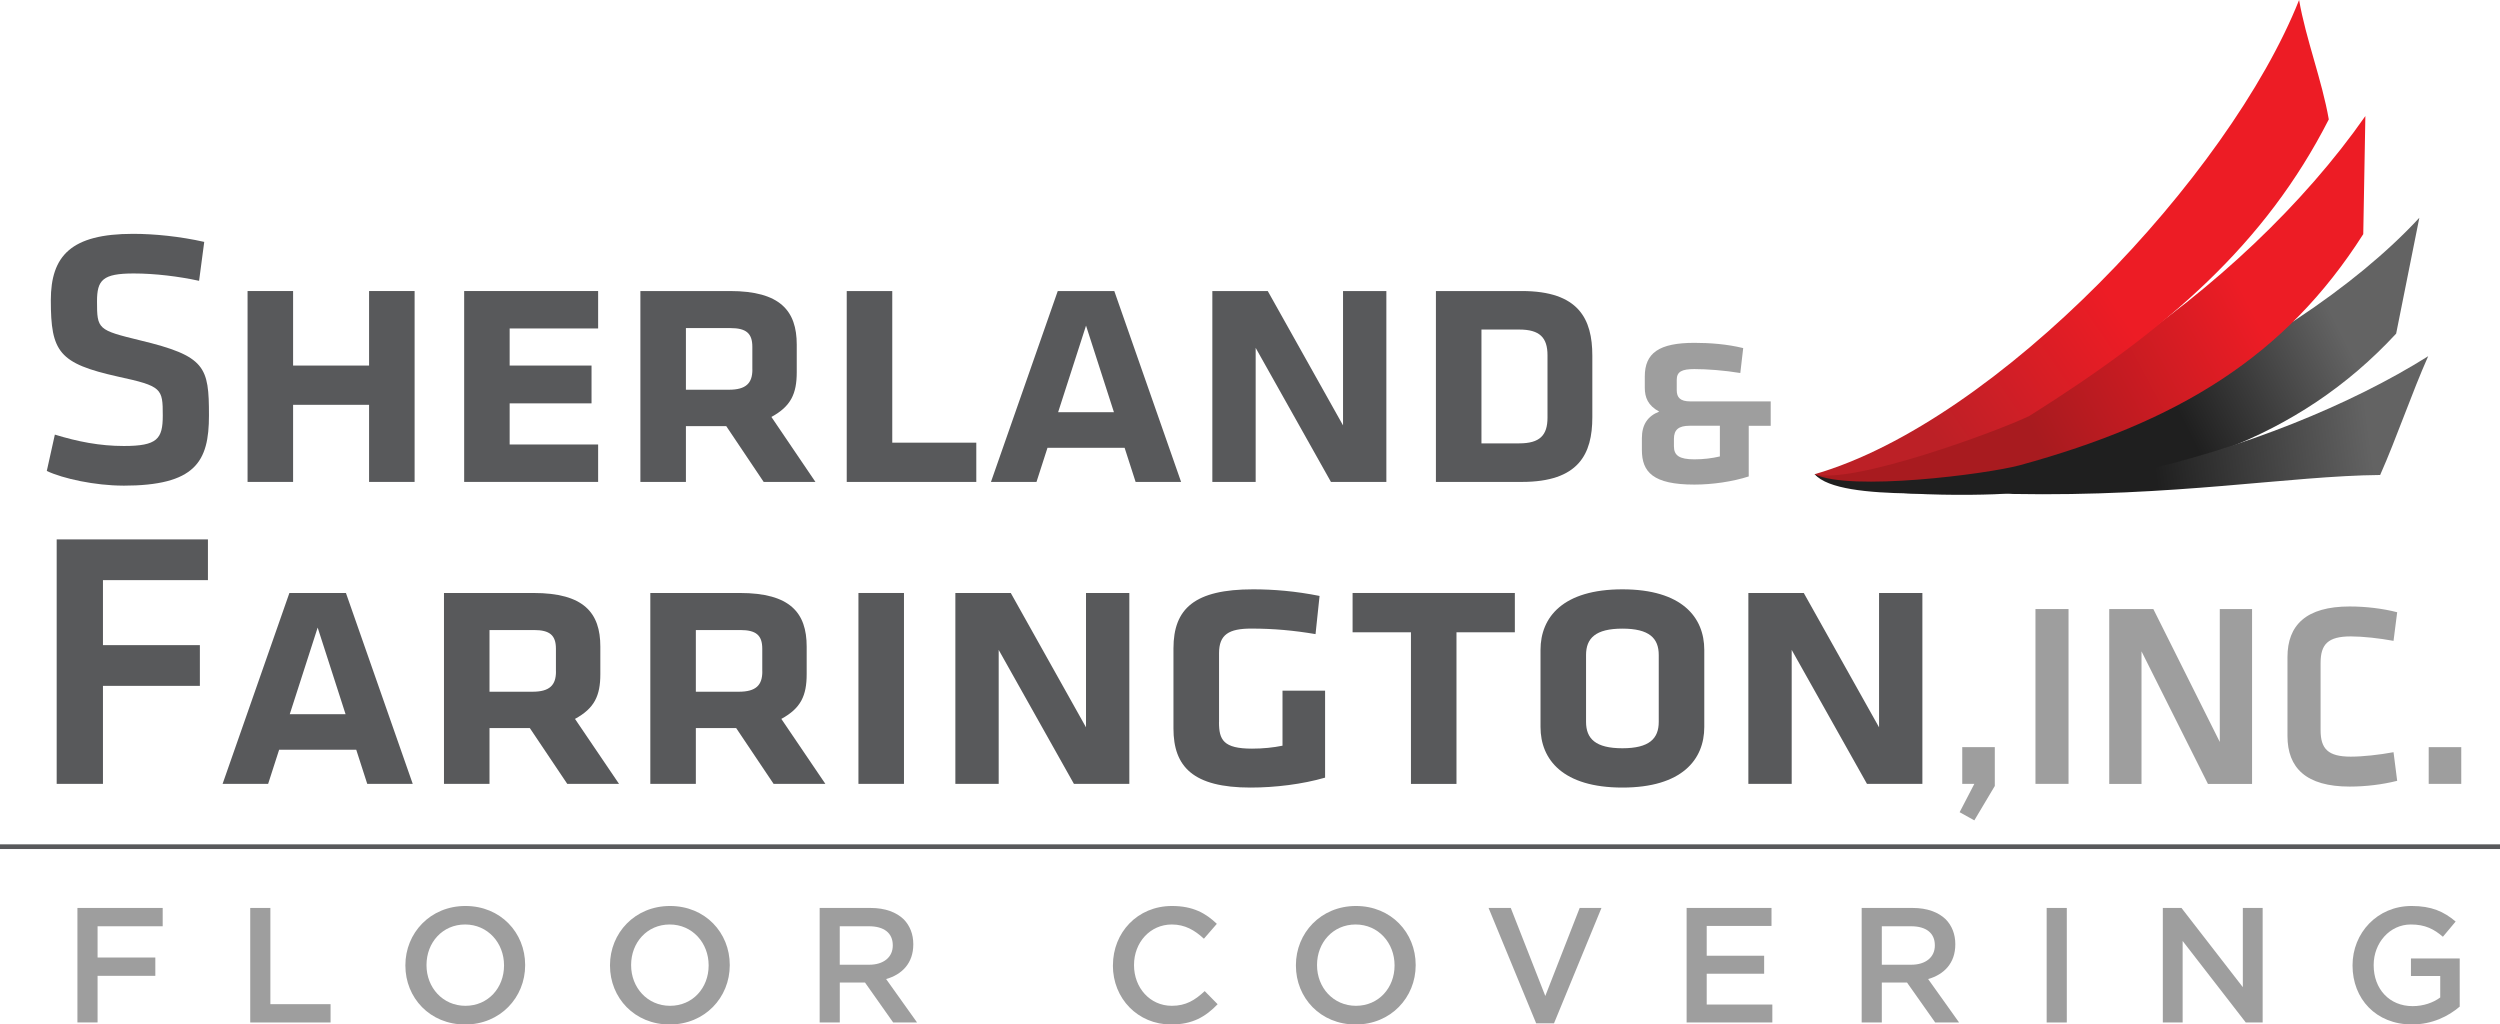 <svg xmlns="http://www.w3.org/2000/svg" xmlns:xlink="http://www.w3.org/1999/xlink" id="Layer_1" viewBox="0 0 533.7 218.7"><defs><style>.cls-1{fill:url(#linear-gradient);}.cls-1,.cls-2,.cls-3,.cls-4,.cls-5,.cls-6{stroke-width:0px;}.cls-2{fill:url(#linear-gradient-4);}.cls-3{fill:url(#linear-gradient-2);}.cls-4{fill:url(#linear-gradient-3);}.cls-7{fill:none;stroke:#58595b;}.cls-5{fill:#58595b;}.cls-6{fill:#9e9e9e;}</style><linearGradient id="linear-gradient" x1="497.22" y1="65.78" x2="462.6" y2="83.09" gradientUnits="userSpaceOnUse"><stop offset="0" stop-color="#636363"></stop><stop offset="1" stop-color="#1f1f1f"></stop></linearGradient><linearGradient id="linear-gradient-2" x1="505.46" y1="89.8" x2="459.39" y2="96.15" xlink:href="#linear-gradient"></linearGradient><linearGradient id="linear-gradient-3" x1="430.2" y1="84.83" x2="477.38" y2="59.67" gradientUnits="userSpaceOnUse"><stop offset="0" stop-color="#a81b1f"></stop><stop offset="1" stop-color="#ed1c25"></stop></linearGradient><linearGradient id="linear-gradient-4" x1="405.8" y1="82.78" x2="445.33" y2="55.9" gradientUnits="userSpaceOnUse"><stop offset="0" stop-color="#bc2026"></stop><stop offset="1" stop-color="#ed1c25"></stop></linearGradient></defs><path class="cls-1" d="m511.53,71.22c-21.04,22.75-48.59,31.53-82.15,34.09-7.41.62-35.27.89-42.03-4.1,40.34,3.5,101.64-24.99,129.13-54.72-1.65,8.24-3.29,16.48-4.95,24.73Z"></path><path class="cls-3" d="m508.12,101.4c-19.33.18-43.88,4.68-78.49,4.05-7.37-1.02-36.73,2.14-42.23-4.22,38.58,12.3,97.98-4.43,130.97-25.19-3.43,7.68-6.83,17.67-10.25,25.35Z"></path><path class="cls-4" d="m504.51,49.98c-16.64,26.14-39.46,40.06-73.32,49.34-7.19,1.93-36.24,5.62-43.79,1.92,40.32-3.76,91.37-38.92,117.56-76.47-.15,8.41-.3,16.81-.45,25.21Z"></path><path class="cls-2" d="m497.15,25.49c-13.55,26.57-34.25,44.68-63.93,63.31-6.69,3.25-37.71,14.66-45.82,12.43,38.9-11.24,88.45-63.6,103.41-101.23,1.43,8.28,4.91,17.21,6.34,25.49Z"></path><path class="cls-5" d="m26.29,103.67c-5.96,0-12.85-1.49-16.3-3.13l1.72-7.76c4.86,1.49,9.56,2.43,14.73,2.43,7.13,0,8.31-1.49,8.31-6.5,0-5.8-.16-6.27-9.56-8.31-12.62-2.82-14.34-5.25-14.34-16.3,0-9.48,4.31-14.18,17.55-14.18,4.55,0,10.03.55,15.2,1.72l-1.1,8.31c-4.31-.94-9.4-1.57-13.95-1.57-6.66,0-7.84,1.41-7.84,5.96,0,5.96.16,6.11,9.17,8.31,14.03,3.37,14.73,5.64,14.73,16.06,0,9.87-2.9,14.97-18.34,14.97Z"></path><path class="cls-5" d="m78.79,102.88v-16.46h-16.22v16.46h-9.72v-40.75h9.72v15.91h16.22v-15.91h9.72v40.75h-9.72Z"></path><path class="cls-5" d="m99.09,62.13h28.6v7.99h-18.89v7.92h17.48v8.07h-17.48v8.78h18.89v7.99h-28.6v-40.75Z"></path><path class="cls-5" d="m155.05,90.97h-8.62v11.91h-9.72v-40.75h19.12c10.74,0,14.26,4.23,14.26,11.44v5.88c0,4.62-1.25,7.29-5.41,9.56l9.4,13.87h-11.05l-7.99-11.91Zm5.56-12.07v-4.86c0-2.9-1.33-4-4.7-4h-9.48v13.16h9.17c3.68,0,5.02-1.41,5.02-4.31Z"></path><path class="cls-5" d="m190.47,94.5h17.95v8.39h-27.66v-40.75h9.72v32.37Z"></path><path class="cls-5" d="m252.15,102.88h-9.72l-2.35-7.29h-16.46l-2.35,7.29h-9.72l14.26-40.75h12.07l14.26,40.75Zm-20.3-33.38l-5.96,18.49h11.91l-5.96-18.49Z"></path><path class="cls-5" d="m268.06,74.28v28.6h-9.25v-40.75h11.83l16.07,28.68v-28.68h9.25v40.75h-11.83l-16.06-28.6Z"></path><path class="cls-5" d="m339.93,89.09c0,7.84-2.9,13.79-15.05,13.79h-18.34v-40.75h18.34c12.15,0,15.05,5.96,15.05,13.79v13.17Zm-23.67,5.56h8.07c4.39,0,6.03-1.72,6.03-5.49v-13.32c0-3.76-1.65-5.49-6.03-5.49h-8.07v24.29Z"></path><path class="cls-6" d="m373.32,90.89v10.82c-3.47,1.12-7.79,1.74-11.6,1.74-8.85,0-11.21-2.69-11.21-7.4v-2.52c0-2.86,1.23-4.71,3.7-5.66-2.41-1.29-3.08-3.03-3.08-5.1v-2.41c0-4.99,3.03-7.17,10.59-7.17,3.36,0,7,.28,10.42,1.12l-.62,5.32c-3.36-.56-7.12-.84-9.81-.84s-3.76.56-3.76,2.3v2.19c0,1.57.73,2.41,2.91,2.41h17.15v5.21h-4.71Zm-6.16,6.56v-6.56h-6.45c-2.35,0-3.36.84-3.36,2.8v1.57c0,1.96,1.12,2.8,4.37,2.8,1.9,0,3.75-.22,5.44-.62Z"></path><path class="cls-5" d="m12.1,167.34v-52.19h32.29v8.7h-22.41v13.87h20.69v8.7h-20.69v20.92h-9.87Z"></path><path class="cls-5" d="m88.12,167.34h-9.72l-2.35-7.29h-16.46l-2.35,7.29h-9.72l14.26-40.75h12.07l14.26,40.75Zm-20.3-33.38l-5.96,18.5h11.91l-5.96-18.5Z"></path><path class="cls-5" d="m113.12,155.43h-8.62v11.91h-9.72v-40.75h19.12c10.74,0,14.26,4.23,14.26,11.44v5.88c0,4.62-1.25,7.29-5.41,9.56l9.4,13.87h-11.05l-7.99-11.91Zm5.56-12.07v-4.86c0-2.9-1.33-4-4.7-4h-9.48v13.17h9.17c3.68,0,5.02-1.41,5.02-4.31Z"></path><path class="cls-5" d="m157.17,155.43h-8.62v11.91h-9.72v-40.75h19.12c10.74,0,14.26,4.23,14.26,11.44v5.88c0,4.62-1.25,7.29-5.41,9.56l9.4,13.87h-11.05l-7.99-11.91Zm5.56-12.07v-4.86c0-2.9-1.33-4-4.7-4h-9.48v13.17h9.17c3.68,0,5.02-1.41,5.02-4.31Z"></path><path class="cls-5" d="m192.98,167.34h-9.72v-40.75h9.72v40.75Z"></path><path class="cls-5" d="m213.2,138.74v28.6h-9.25v-40.75h11.83l16.06,28.68v-28.68h9.25v40.75h-11.83l-16.06-28.6Z"></path><path class="cls-5" d="m260.23,154.18c0,3.76.94,5.64,7.05,5.64,2.35,0,4.55-.23,6.51-.63v-11.75h9.09v18.57c-4.86,1.41-10.66,2.12-15.91,2.12-12.3,0-16.46-4.47-16.46-12.62v-17.08c0-8.54,4.54-12.62,17-12.62,4.39,0,9.09.39,14.19,1.41l-.86,8.15c-4.62-.78-8.93-1.18-13.71-1.18s-6.89,1.26-6.89,5.25v14.73Z"></path><path class="cls-5" d="m301.21,134.98h-12.46v-8.39h34.64v8.39h-12.46v32.37h-9.72v-32.37Z"></path><path class="cls-5" d="m363.83,155.2c0,6.97-4.78,12.93-17.48,12.93s-17.48-5.96-17.48-12.93v-16.46c0-6.98,4.78-12.93,17.48-12.93s17.48,5.96,17.48,12.93v16.46Zm-17.48-21c-5.72,0-7.76,2.04-7.76,5.64v14.26c0,3.61,2.04,5.64,7.76,5.64s7.76-2.04,7.76-5.64v-14.26c0-3.61-2.04-5.64-7.76-5.64Z"></path><path class="cls-5" d="m382.49,138.74v28.6h-9.25v-40.75h11.83l16.07,28.68v-28.68h9.25v40.75h-11.83l-16.07-28.6Z"></path><path class="cls-6" d="m418.9,159.5h6.95v8.29l-4.37,7.34-3.14-1.74,3.14-6.05h-2.58v-7.84Z"></path><path class="cls-6" d="m441.59,167.34h-7.06v-37.32h7.06v37.32Z"></path><path class="cls-6" d="m457.17,139.05v28.3h-6.89v-37.32h9.42l14.18,28.36v-28.36h6.89v37.32h-9.42l-14.18-28.3Z"></path><path class="cls-6" d="m488.33,140.28c0-6.83,3.98-10.81,13.28-10.81,3.48,0,7.06.44,10.14,1.23l-.78,6.11c-3.03-.56-6.56-.95-9.13-.95-4.87,0-6.44,1.68-6.44,5.66v14.35c0,3.98,1.57,5.66,6.44,5.66,2.58,0,6.11-.39,9.13-.95l.78,6.11c-3.08.78-6.67,1.23-10.14,1.23-9.3,0-13.28-3.98-13.28-10.81v-16.81Z"></path><path class="cls-6" d="m518.48,159.5h6.95v7.84h-6.95v-7.84Z"></path><path class="cls-6" d="m16.53,193.83h18.2v3.91h-13.9v6.67h12.33v3.91h-12.33v9.95h-4.3v-24.45Z"></path><path class="cls-6" d="m53.42,193.83h4.3v20.54h12.85v3.91h-17.15v-24.45Z"></path><path class="cls-6" d="m86.54,206.13v-.07c0-6.88,5.31-12.65,12.82-12.65s12.75,5.7,12.75,12.58v.07c0,6.88-5.31,12.65-12.82,12.65s-12.75-5.69-12.75-12.58Zm21.06,0v-.07c0-4.75-3.46-8.7-8.31-8.7s-8.24,3.88-8.24,8.63v.07c0,4.75,3.46,8.66,8.31,8.66s8.24-3.84,8.24-8.59Z"></path><path class="cls-6" d="m130.22,206.13v-.07c0-6.88,5.31-12.65,12.82-12.65s12.75,5.7,12.75,12.58v.07c0,6.88-5.31,12.65-12.82,12.65s-12.75-5.69-12.75-12.58Zm21.06,0v-.07c0-4.75-3.46-8.7-8.31-8.7s-8.24,3.88-8.24,8.63v.07c0,4.75,3.46,8.66,8.31,8.66s8.24-3.84,8.24-8.59Z"></path><path class="cls-6" d="m174.98,193.83h10.9c3.07,0,5.48.91,7.06,2.44,1.29,1.33,2.03,3.14,2.03,5.27v.07c0,4.02-2.41,6.43-5.8,7.4l6.6,9.26h-5.1l-6.01-8.52h-5.38v8.52h-4.3v-24.45Zm10.58,12.12c3.07,0,5.03-1.61,5.03-4.09v-.07c0-2.62-1.89-4.05-5.07-4.05h-6.25v8.21h6.29Z"></path><path class="cls-6" d="m237.59,206.13v-.07c0-6.95,5.2-12.65,12.61-12.65,4.51,0,7.23,1.57,9.57,3.81l-2.76,3.18c-1.96-1.82-4.05-3.04-6.85-3.04-4.64,0-8.07,3.84-8.07,8.63v.07c0,4.79,3.39,8.66,8.07,8.66,3,0,4.93-1.19,7.02-3.14l2.76,2.8c-2.55,2.65-5.34,4.33-9.92,4.33-7.13,0-12.44-5.56-12.44-12.58Z"></path><path class="cls-6" d="m276.65,206.13v-.07c0-6.88,5.31-12.65,12.82-12.65s12.75,5.7,12.75,12.58v.07c0,6.88-5.31,12.65-12.82,12.65s-12.75-5.69-12.75-12.58Zm21.06,0v-.07c0-4.75-3.46-8.7-8.31-8.7s-8.24,3.88-8.24,8.63v.07c0,4.75,3.46,8.66,8.31,8.66s8.24-3.84,8.24-8.59Z"></path><path class="cls-6" d="m317.77,193.83h4.75l7.37,18.79,7.34-18.79h4.65l-10.13,24.63h-3.81l-10.16-24.63Z"></path><path class="cls-6" d="m360.05,193.83h18.13v3.84h-13.83v6.36h12.26v3.84h-12.26v6.57h14.01v3.84h-18.3v-24.45Z"></path><path class="cls-6" d="m397.44,193.83h10.9c3.07,0,5.48.91,7.05,2.44,1.29,1.33,2.03,3.14,2.03,5.27v.07c0,4.02-2.41,6.43-5.8,7.4l6.6,9.26h-5.1l-6.01-8.52h-5.38v8.52h-4.3v-24.45Zm10.58,12.12c3.08,0,5.03-1.61,5.03-4.09v-.07c0-2.62-1.88-4.05-5.07-4.05h-6.25v8.21h6.29Z"></path><path class="cls-6" d="m436.92,193.83h4.3v24.45h-4.3v-24.45Z"></path><path class="cls-6" d="m461.72,193.83h3.98l13.1,16.91v-16.91h4.23v24.45h-3.6l-13.48-17.4v17.4h-4.23v-24.45Z"></path><path class="cls-6" d="m502.22,206.13v-.07c0-6.85,5.24-12.65,12.61-12.65,4.26,0,6.88,1.19,9.4,3.32l-2.72,3.25c-1.89-1.61-3.74-2.62-6.85-2.62-4.51,0-7.93,3.95-7.93,8.63v.07c0,5.03,3.32,8.73,8.31,8.73,2.3,0,4.4-.73,5.9-1.85v-4.58h-6.25v-3.74h10.41v10.27c-2.41,2.06-5.87,3.81-10.2,3.81-7.65,0-12.68-5.45-12.68-12.58Z"></path><line class="cls-7" y1="180.75" x2="533.7" y2="180.75"></line></svg>